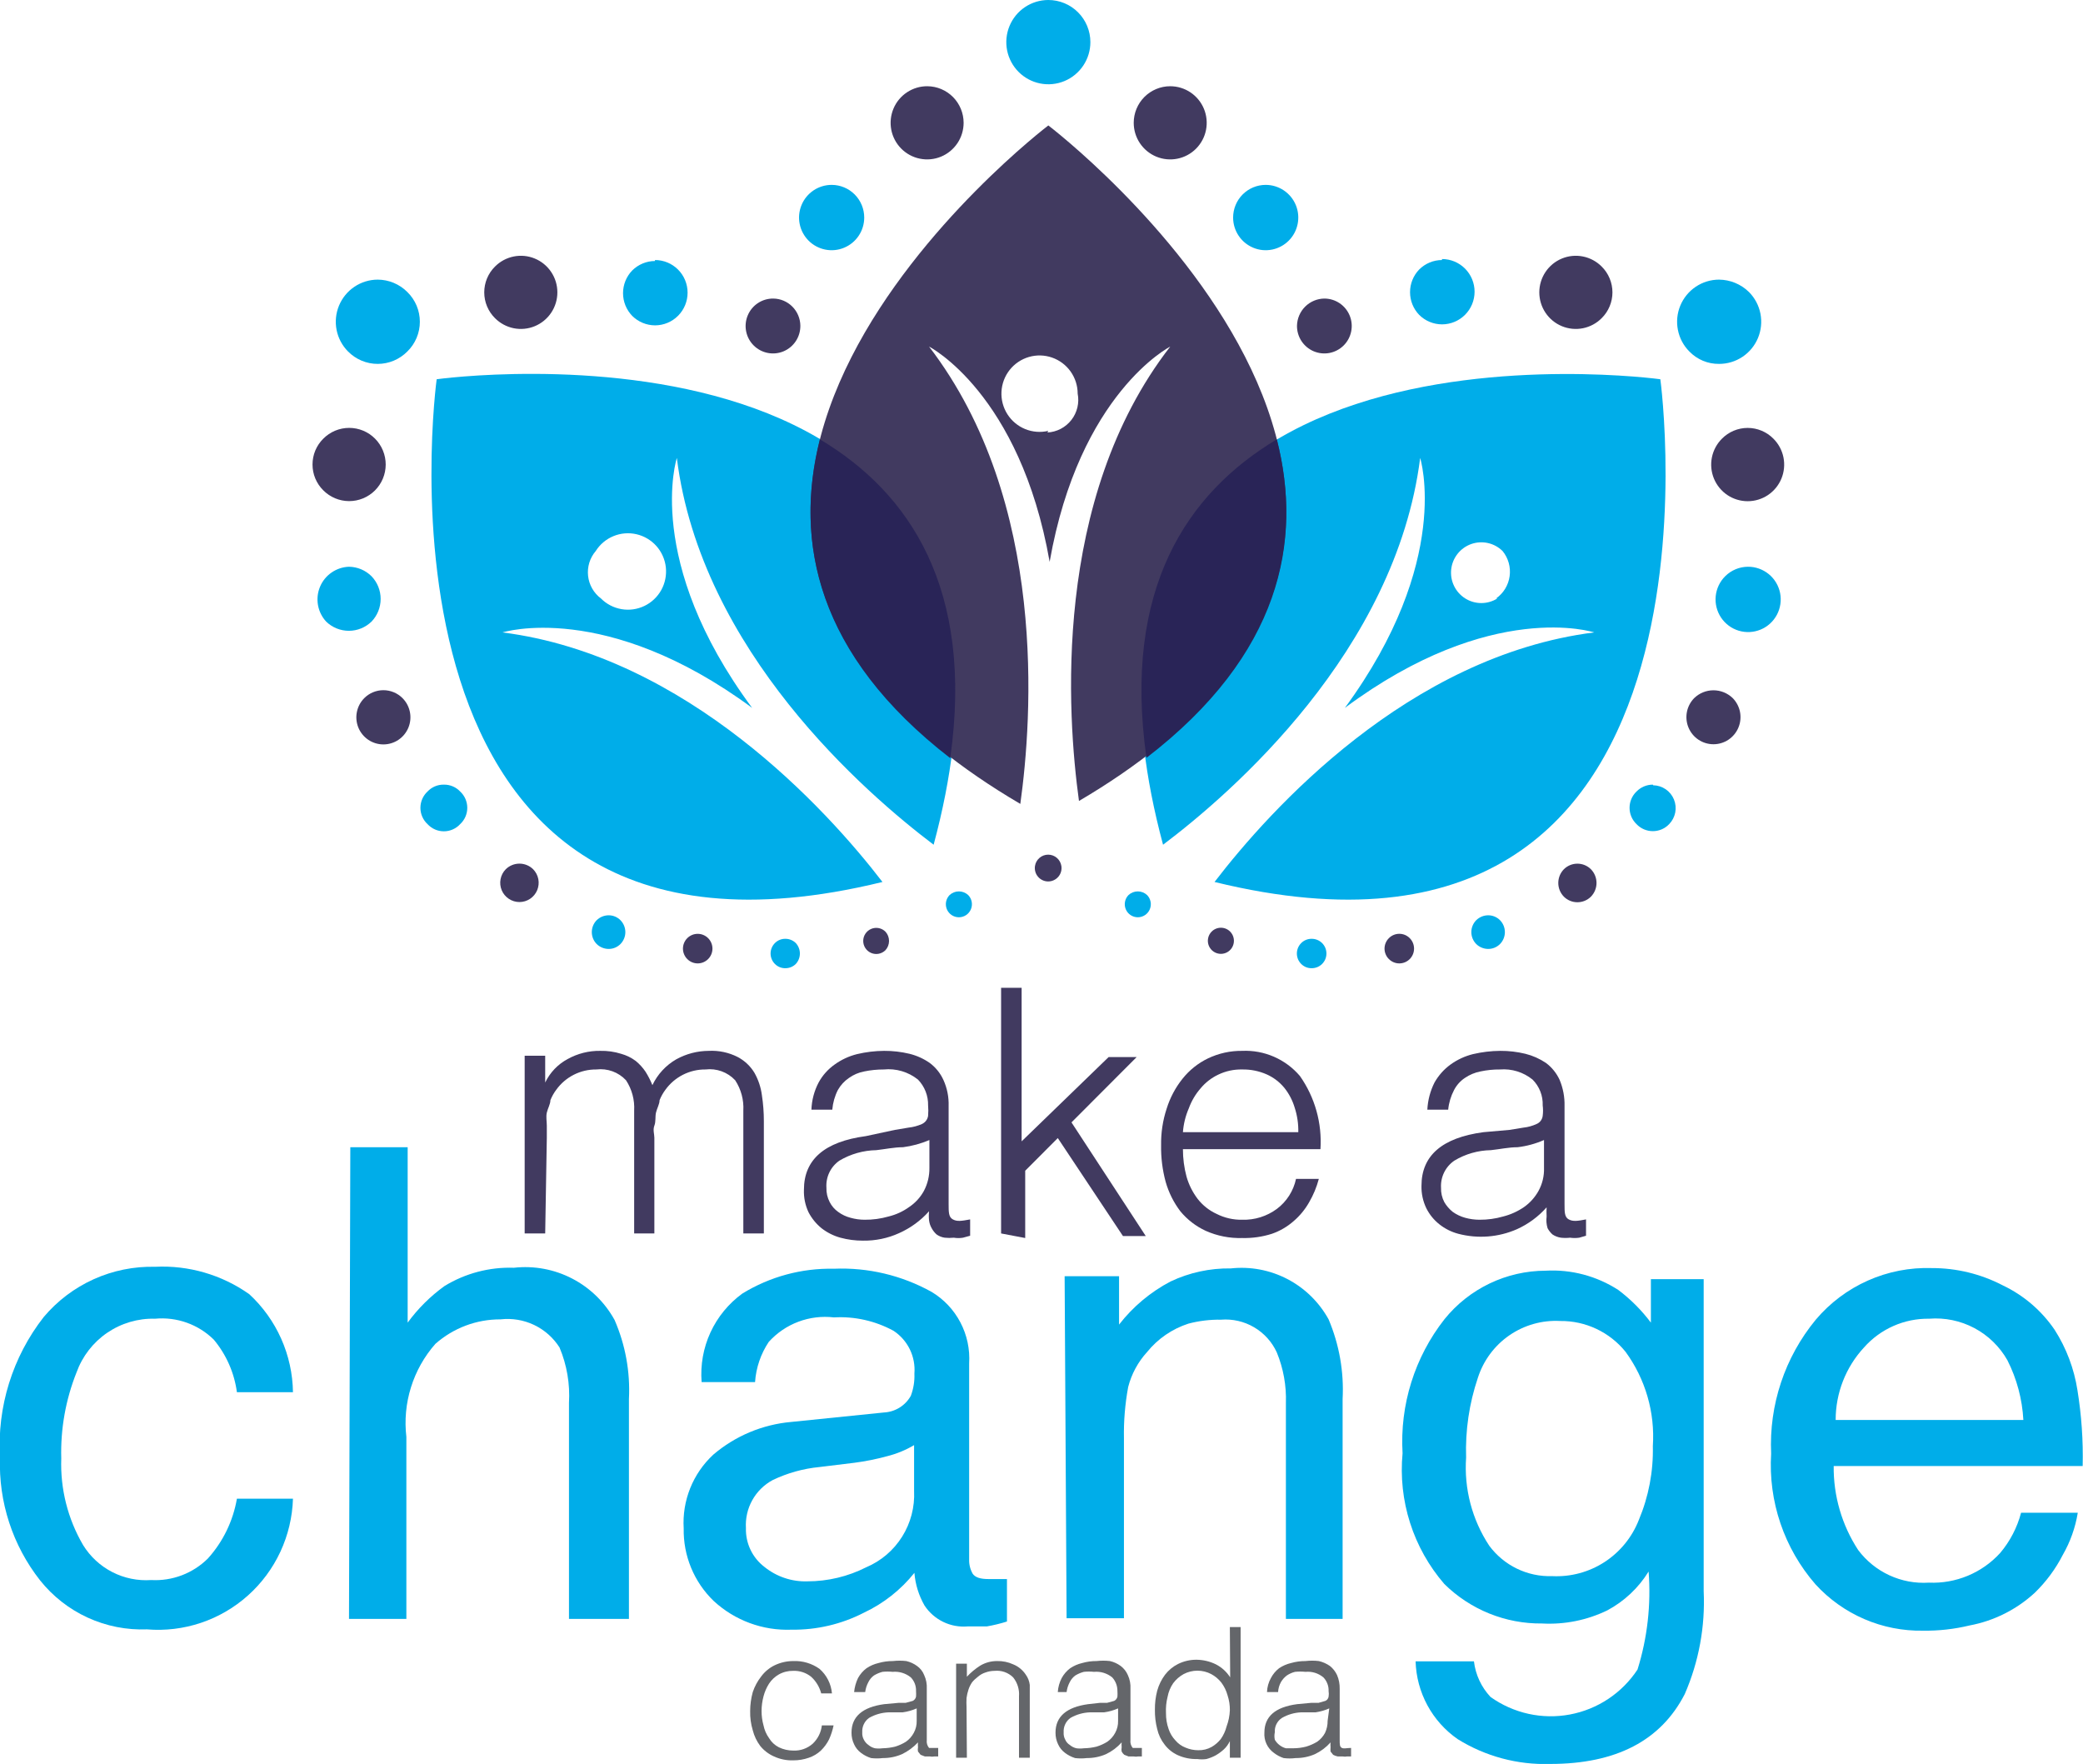 <svg width="124" height="105" viewBox="0 0 124 105" fill="none" xmlns="http://www.w3.org/2000/svg">
<g clip-path="url(#clip0_114_1994)">
<path d="M98.839 22.575C98.839 22.575 60.37 17.286 69.236 50.283C73.29 47.23 83.087 38.753 84.542 27.261C84.542 27.261 86.482 33.386 80.061 42.136C88.79 35.642 94.901 37.644 94.901 37.644C83.844 39.044 75.599 48.203 72.301 52.5C103.999 60.258 98.839 22.575 98.839 22.575ZM89.139 35.622C88.852 35.803 88.52 35.898 88.181 35.898C87.842 35.898 87.51 35.802 87.223 35.621C86.936 35.44 86.705 35.182 86.558 34.876C86.41 34.57 86.352 34.229 86.389 33.891C86.426 33.553 86.558 33.233 86.768 32.967C86.978 32.7 87.26 32.499 87.579 32.385C87.898 32.272 88.243 32.251 88.574 32.324C88.905 32.398 89.209 32.564 89.45 32.803C89.618 33.01 89.742 33.249 89.814 33.506C89.886 33.763 89.904 34.032 89.868 34.297C89.832 34.562 89.741 34.816 89.603 35.044C89.464 35.272 89.28 35.469 89.062 35.622H89.139Z" fill="#00ADE9"/>
<path d="M52.533 52.5C49.235 48.203 40.894 39.044 29.913 37.645C29.913 37.645 36.044 35.7 44.773 42.136C38.294 33.386 40.292 27.261 40.292 27.261C41.728 38.753 51.544 47.231 55.579 50.283C64.464 17.228 25.995 22.575 25.995 22.575C25.995 22.575 20.835 60.258 52.533 52.5ZM35.462 32.803C35.713 32.404 36.082 32.093 36.517 31.914C36.952 31.734 37.432 31.695 37.891 31.801C38.349 31.907 38.764 32.153 39.077 32.505C39.389 32.858 39.585 33.299 39.637 33.768C39.688 34.237 39.593 34.71 39.365 35.123C39.136 35.535 38.785 35.866 38.361 36.069C37.936 36.273 37.459 36.34 36.995 36.259C36.532 36.179 36.104 35.957 35.772 35.622C35.56 35.463 35.383 35.261 35.251 35.03C35.12 34.8 35.037 34.544 35.008 34.28C34.979 34.016 35.004 33.748 35.082 33.494C35.16 33.24 35.289 33.005 35.462 32.803Z" fill="#00ADE9"/>
<path d="M51.447 12.95C51.447 13.335 51.333 13.71 51.12 14.03C50.907 14.35 50.604 14.599 50.249 14.746C49.895 14.894 49.505 14.932 49.128 14.857C48.752 14.782 48.406 14.597 48.135 14.325C47.864 14.053 47.679 13.707 47.604 13.329C47.529 12.952 47.568 12.561 47.715 12.206C47.861 11.851 48.11 11.547 48.429 11.333C48.748 11.12 49.123 11.005 49.507 11.005C50.021 11.005 50.515 11.21 50.879 11.575C51.242 11.94 51.447 12.434 51.447 12.95Z" fill="#00ADE9"/>
<path d="M63.183 51.547C63.201 51.661 63.194 51.777 63.163 51.888C63.132 51.999 63.077 52.102 63.002 52.189C62.927 52.277 62.835 52.347 62.73 52.395C62.626 52.444 62.512 52.469 62.397 52.469C62.282 52.469 62.169 52.444 62.065 52.395C61.96 52.347 61.867 52.277 61.793 52.189C61.718 52.102 61.663 51.999 61.632 51.888C61.601 51.777 61.594 51.661 61.612 51.547C61.641 51.36 61.737 51.189 61.881 51.065C62.025 50.942 62.208 50.874 62.397 50.874C62.587 50.874 62.77 50.942 62.914 51.065C63.058 51.189 63.154 51.36 63.183 51.547Z" fill="#413A60"/>
<path d="M64.91 2.508C64.91 3.004 64.763 3.489 64.488 3.902C64.213 4.314 63.822 4.636 63.365 4.826C62.908 5.016 62.404 5.065 61.919 4.968C61.434 4.872 60.988 4.633 60.638 4.282C60.288 3.931 60.049 3.484 59.953 2.998C59.856 2.511 59.906 2.007 60.095 1.548C60.285 1.09 60.605 0.698 61.017 0.423C61.428 0.147 61.912 0 62.407 0C63.071 0 63.708 0.264 64.177 0.735C64.646 1.205 64.91 1.843 64.91 2.508Z" fill="#00ADE9"/>
<path d="M73.407 12.95C73.407 13.335 73.52 13.71 73.734 14.03C73.947 14.35 74.25 14.599 74.604 14.746C74.959 14.894 75.349 14.932 75.725 14.857C76.101 14.782 76.447 14.597 76.718 14.325C76.99 14.053 77.174 13.707 77.249 13.329C77.324 12.952 77.286 12.561 77.139 12.206C76.992 11.851 76.743 11.547 76.424 11.333C76.105 11.12 75.73 11.005 75.347 11.005C74.832 11.005 74.339 11.21 73.975 11.575C73.611 11.94 73.407 12.434 73.407 12.95Z" fill="#00ADE9"/>
<path d="M57.364 7.311C57.363 7.743 57.236 8.164 56.996 8.523C56.756 8.881 56.416 9.161 56.018 9.325C55.62 9.489 55.182 9.531 54.76 9.445C54.338 9.36 53.951 9.15 53.648 8.844C53.344 8.537 53.139 8.148 53.057 7.724C52.976 7.3 53.022 6.862 53.189 6.464C53.356 6.066 53.638 5.728 53.998 5.491C54.358 5.254 54.78 5.129 55.21 5.133C55.783 5.138 56.331 5.37 56.734 5.778C57.137 6.186 57.364 6.737 57.364 7.311Z" fill="#413A60"/>
<path d="M47.645 19.386C47.648 19.711 47.556 20.029 47.378 20.301C47.201 20.572 46.946 20.785 46.648 20.911C46.349 21.037 46.02 21.071 45.702 21.008C45.384 20.946 45.092 20.79 44.863 20.56C44.634 20.331 44.478 20.038 44.416 19.719C44.354 19.401 44.388 19.071 44.514 18.771C44.639 18.472 44.851 18.217 45.122 18.039C45.393 17.861 45.711 17.768 46.035 17.772C46.46 17.777 46.867 17.949 47.167 18.25C47.468 18.552 47.64 18.96 47.645 19.386Z" fill="#413A60"/>
<path d="M67.49 7.311C67.49 7.742 67.617 8.163 67.856 8.521C68.095 8.879 68.434 9.158 68.831 9.323C69.228 9.488 69.665 9.531 70.086 9.447C70.508 9.363 70.895 9.156 71.199 8.851C71.503 8.546 71.71 8.158 71.793 7.736C71.877 7.314 71.834 6.876 71.67 6.478C71.505 6.08 71.227 5.74 70.87 5.5C70.512 5.261 70.092 5.133 69.662 5.133C69.086 5.133 68.534 5.363 68.126 5.771C67.719 6.18 67.49 6.734 67.49 7.311Z" fill="#413A60"/>
<path d="M77.209 19.386C77.205 19.71 77.298 20.028 77.474 20.299C77.651 20.57 77.904 20.782 78.201 20.909C78.499 21.035 78.827 21.071 79.144 21.01C79.462 20.949 79.754 20.795 79.984 20.567C80.214 20.34 80.371 20.049 80.435 19.731C80.5 19.414 80.469 19.085 80.346 18.785C80.223 18.485 80.014 18.229 79.746 18.049C79.478 17.869 79.162 17.772 78.839 17.772C78.411 17.777 78.003 17.948 77.699 18.249C77.395 18.55 77.219 18.958 77.209 19.386Z" fill="#413A60"/>
<path d="M62.407 7.467C62.407 7.467 31.698 30.8 60.739 47.853C61.438 42.836 62.407 29.886 55.307 20.631C55.307 20.631 60.72 23.392 62.485 33.444C64.25 23.392 69.663 20.631 69.663 20.631C62.602 29.73 63.533 42.603 64.231 47.678C93.019 30.761 62.407 7.467 62.407 7.467ZM62.407 25.647C61.949 25.756 61.468 25.719 61.031 25.542C60.594 25.364 60.223 25.055 59.97 24.657C59.717 24.259 59.593 23.791 59.617 23.319C59.641 22.847 59.81 22.395 60.102 22.024C60.394 21.653 60.794 21.383 61.247 21.25C61.699 21.117 62.181 21.129 62.627 21.284C63.072 21.439 63.458 21.728 63.732 22.113C64.005 22.498 64.153 22.958 64.153 23.43C64.207 23.704 64.201 23.985 64.136 24.256C64.071 24.527 63.949 24.781 63.778 25C63.607 25.219 63.391 25.399 63.144 25.528C62.898 25.656 62.627 25.73 62.349 25.744L62.407 25.647Z" fill="#413A60"/>
<path d="M104.058 33.736C103.549 33.738 103.061 33.941 102.7 34.3C102.381 34.617 102.181 35.036 102.136 35.484C102.09 35.932 102.202 36.382 102.451 36.758C102.7 37.133 103.071 37.41 103.501 37.541C103.931 37.672 104.393 37.649 104.808 37.477C105.224 37.305 105.566 36.993 105.778 36.595C105.989 36.198 106.056 35.739 105.968 35.297C105.879 34.855 105.64 34.458 105.292 34.174C104.943 33.889 104.507 33.734 104.058 33.736Z" fill="#00ADE9"/>
<path d="M98.393 46.706C98.212 46.706 98.033 46.742 97.867 46.812C97.7 46.882 97.549 46.985 97.423 47.114C97.291 47.239 97.187 47.39 97.115 47.557C97.044 47.724 97.007 47.904 97.007 48.086C97.007 48.268 97.044 48.448 97.115 48.615C97.187 48.782 97.291 48.933 97.423 49.058C97.548 49.19 97.698 49.295 97.865 49.367C98.032 49.438 98.212 49.475 98.393 49.475C98.574 49.475 98.754 49.438 98.921 49.367C99.087 49.295 99.238 49.19 99.363 49.058C99.549 48.868 99.675 48.627 99.726 48.366C99.777 48.104 99.75 47.834 99.649 47.587C99.548 47.341 99.377 47.13 99.157 46.98C98.937 46.83 98.678 46.748 98.412 46.744" fill="#00ADE9"/>
<path d="M88.596 54.483C88.328 54.483 88.071 54.588 87.879 54.775C87.693 54.964 87.588 55.219 87.588 55.485C87.588 55.75 87.693 56.005 87.879 56.194C88.071 56.382 88.328 56.486 88.596 56.486C88.859 56.486 89.11 56.38 89.295 56.194C89.481 56.005 89.585 55.75 89.585 55.485C89.585 55.219 89.481 54.964 89.295 54.775C89.11 54.589 88.859 54.484 88.596 54.483Z" fill="#00ADE9"/>
<path d="M78.082 55.883C77.967 55.881 77.853 55.903 77.746 55.946C77.639 55.99 77.542 56.054 77.461 56.136C77.379 56.218 77.314 56.314 77.269 56.421C77.225 56.528 77.202 56.643 77.202 56.758C77.202 56.874 77.225 56.989 77.269 57.096C77.314 57.202 77.379 57.299 77.461 57.381C77.542 57.462 77.639 57.527 77.746 57.571C77.853 57.614 77.967 57.635 78.082 57.633C78.197 57.634 78.311 57.612 78.418 57.569C78.524 57.526 78.621 57.462 78.703 57.381C78.785 57.299 78.85 57.202 78.895 57.096C78.939 56.989 78.962 56.874 78.962 56.758C78.962 56.643 78.939 56.528 78.895 56.421C78.85 56.314 78.785 56.218 78.703 56.136C78.621 56.055 78.524 55.991 78.418 55.948C78.311 55.904 78.197 55.882 78.082 55.883Z" fill="#00ADE9"/>
<path d="M102.331 16.645C101.837 16.646 101.355 16.794 100.945 17.07C100.535 17.346 100.216 17.737 100.027 18.194C99.838 18.651 99.789 19.154 99.885 19.64C99.98 20.125 100.217 20.572 100.566 20.922C100.795 21.159 101.069 21.346 101.373 21.474C101.676 21.601 102.002 21.664 102.331 21.661C102.826 21.663 103.311 21.518 103.724 21.244C104.137 20.97 104.46 20.579 104.651 20.121C104.842 19.663 104.893 19.158 104.798 18.671C104.703 18.183 104.465 17.735 104.116 17.383C103.639 16.915 102.999 16.65 102.331 16.645Z" fill="#00ADE9"/>
<path d="M85.841 15.478C85.333 15.48 84.845 15.682 84.484 16.042C84.134 16.404 83.939 16.889 83.939 17.393C83.939 17.897 84.134 18.382 84.484 18.744C84.845 19.104 85.333 19.306 85.841 19.308C86.356 19.308 86.849 19.103 87.213 18.739C87.577 18.374 87.781 17.88 87.781 17.364C87.781 16.848 87.577 16.354 87.213 15.989C86.849 15.624 86.356 15.419 85.841 15.419" fill="#00ADE9"/>
<path d="M102.506 26.114C102.201 26.418 101.993 26.806 101.908 27.229C101.824 27.651 101.866 28.09 102.03 28.489C102.194 28.887 102.473 29.228 102.83 29.468C103.188 29.707 103.608 29.835 104.038 29.835C104.469 29.835 104.889 29.707 105.247 29.468C105.604 29.228 105.883 28.887 106.047 28.489C106.211 28.09 106.253 27.651 106.169 27.229C106.084 26.806 105.876 26.418 105.571 26.114C105.371 25.91 105.132 25.749 104.869 25.639C104.606 25.529 104.324 25.472 104.038 25.472C103.753 25.472 103.471 25.529 103.208 25.639C102.945 25.749 102.706 25.91 102.506 26.114Z" fill="#413A60"/>
<path d="M100.857 41.553C100.633 41.779 100.482 42.067 100.421 42.379C100.36 42.692 100.393 43.016 100.515 43.309C100.638 43.603 100.844 43.855 101.108 44.031C101.373 44.208 101.684 44.302 102.001 44.302C102.319 44.302 102.63 44.208 102.894 44.031C103.158 43.855 103.365 43.603 103.487 43.309C103.61 43.016 103.642 42.692 103.582 42.379C103.521 42.067 103.369 41.779 103.146 41.553C102.838 41.256 102.428 41.09 102.001 41.09C101.574 41.09 101.164 41.256 100.857 41.553Z" fill="#413A60"/>
<path d="M93.097 51.742C92.884 51.96 92.764 52.253 92.764 52.558C92.764 52.864 92.884 53.157 93.097 53.375C93.311 53.588 93.6 53.707 93.902 53.707C94.203 53.707 94.493 53.588 94.707 53.375C94.92 53.157 95.04 52.864 95.04 52.558C95.04 52.253 94.92 51.96 94.707 51.742C94.493 51.529 94.203 51.41 93.902 51.41C93.6 51.41 93.311 51.529 93.097 51.742Z" fill="#413A60"/>
<path d="M82.68 55.844C82.597 55.926 82.532 56.023 82.488 56.13C82.443 56.236 82.42 56.351 82.42 56.467C82.42 56.582 82.443 56.697 82.488 56.804C82.532 56.911 82.597 57.008 82.68 57.089C82.844 57.254 83.067 57.347 83.3 57.347C83.533 57.347 83.757 57.254 83.921 57.089C84.086 56.924 84.178 56.7 84.178 56.467C84.178 56.233 84.086 56.009 83.921 55.844C83.84 55.762 83.743 55.697 83.637 55.652C83.53 55.608 83.416 55.585 83.3 55.585C83.185 55.585 83.071 55.608 82.964 55.652C82.857 55.697 82.761 55.762 82.68 55.844Z" fill="#413A60"/>
<path d="M72.126 55.456C72.019 55.565 71.946 55.703 71.917 55.854C71.888 56.004 71.904 56.16 71.963 56.302C72.023 56.443 72.122 56.564 72.249 56.649C72.377 56.734 72.526 56.779 72.679 56.779C72.832 56.779 72.982 56.734 73.109 56.649C73.237 56.564 73.336 56.443 73.395 56.302C73.454 56.16 73.47 56.004 73.441 55.854C73.412 55.703 73.34 55.565 73.232 55.456C73.16 55.382 73.074 55.324 72.979 55.284C72.884 55.244 72.782 55.224 72.679 55.224C72.576 55.224 72.475 55.244 72.38 55.284C72.285 55.324 72.199 55.382 72.126 55.456Z" fill="#413A60"/>
<path d="M95.347 18.939C95.044 19.244 94.656 19.453 94.235 19.538C93.813 19.623 93.376 19.58 92.978 19.416C92.58 19.251 92.24 18.972 92.001 18.614C91.762 18.256 91.634 17.834 91.634 17.403C91.634 16.972 91.762 16.55 92.001 16.192C92.24 15.833 92.58 15.554 92.978 15.39C93.376 15.225 93.813 15.183 94.235 15.268C94.656 15.353 95.044 15.561 95.347 15.867C95.55 16.067 95.711 16.307 95.821 16.57C95.931 16.834 95.988 17.117 95.988 17.403C95.988 17.689 95.931 17.972 95.821 18.235C95.711 18.499 95.55 18.738 95.347 18.939Z" fill="#413A60"/>
<path d="M67.18 53.278C67.072 53.387 67 53.526 66.971 53.676C66.942 53.827 66.958 53.983 67.017 54.124C67.076 54.265 67.175 54.386 67.303 54.471C67.43 54.556 67.579 54.601 67.733 54.601C67.885 54.601 68.035 54.556 68.162 54.471C68.29 54.386 68.389 54.265 68.448 54.124C68.507 53.983 68.523 53.827 68.494 53.676C68.465 53.526 68.393 53.387 68.285 53.278C68.135 53.138 67.937 53.061 67.733 53.061C67.528 53.061 67.33 53.138 67.18 53.278Z" fill="#00ADE9"/>
<path d="M20.776 33.736C21.279 33.743 21.758 33.946 22.115 34.3C22.465 34.663 22.66 35.147 22.66 35.651C22.66 36.156 22.465 36.64 22.115 37.003C21.753 37.353 21.27 37.549 20.767 37.549C20.264 37.549 19.78 37.353 19.418 37.003C19.165 36.729 18.996 36.389 18.93 36.022C18.865 35.654 18.906 35.276 19.049 34.932C19.192 34.587 19.431 34.291 19.738 34.08C20.044 33.868 20.404 33.748 20.776 33.736Z" fill="#00ADE9"/>
<path d="M26.441 46.706C26.619 46.705 26.795 46.741 26.959 46.811C27.122 46.881 27.27 46.984 27.392 47.114C27.526 47.238 27.633 47.388 27.706 47.555C27.779 47.723 27.817 47.903 27.817 48.086C27.817 48.269 27.779 48.45 27.706 48.617C27.633 48.784 27.526 48.934 27.392 49.058C27.268 49.193 27.118 49.3 26.951 49.373C26.785 49.447 26.604 49.484 26.422 49.484C26.24 49.484 26.059 49.447 25.892 49.373C25.726 49.3 25.576 49.193 25.452 49.058C25.318 48.934 25.211 48.784 25.138 48.617C25.065 48.45 25.027 48.269 25.027 48.086C25.027 47.903 25.065 47.723 25.138 47.555C25.211 47.388 25.318 47.238 25.452 47.114C25.574 46.984 25.721 46.881 25.885 46.811C26.049 46.741 26.225 46.705 26.402 46.706" fill="#00ADE9"/>
<path d="M36.238 54.483C36.5 54.484 36.751 54.589 36.936 54.775C37.122 54.964 37.227 55.219 37.227 55.485C37.227 55.75 37.122 56.005 36.936 56.194C36.751 56.38 36.5 56.486 36.238 56.486C35.97 56.486 35.712 56.382 35.52 56.194C35.334 56.005 35.23 55.75 35.23 55.485C35.23 55.219 35.334 54.964 35.52 54.775C35.712 54.588 35.97 54.483 36.238 54.483Z" fill="#00ADE9"/>
<path d="M46.752 55.883C46.867 55.882 46.981 55.904 47.088 55.948C47.194 55.991 47.291 56.055 47.373 56.136C47.53 56.305 47.617 56.528 47.617 56.758C47.617 56.989 47.53 57.212 47.373 57.381C47.291 57.462 47.194 57.526 47.088 57.569C46.981 57.612 46.867 57.634 46.752 57.633C46.637 57.635 46.523 57.614 46.416 57.571C46.309 57.527 46.212 57.462 46.131 57.381C46.049 57.299 45.984 57.202 45.94 57.096C45.895 56.989 45.872 56.874 45.872 56.758C45.872 56.643 45.895 56.528 45.94 56.421C45.984 56.314 46.049 56.218 46.131 56.136C46.212 56.054 46.309 55.99 46.416 55.946C46.523 55.903 46.637 55.881 46.752 55.883Z" fill="#00ADE9"/>
<path d="M22.484 16.645C23.147 16.647 23.782 16.913 24.249 17.383C24.485 17.613 24.672 17.889 24.8 18.192C24.928 18.496 24.994 18.823 24.994 19.153C24.994 19.483 24.928 19.809 24.8 20.113C24.672 20.417 24.485 20.692 24.249 20.922C24.018 21.156 23.743 21.342 23.44 21.469C23.137 21.596 22.812 21.661 22.484 21.661C22.155 21.661 21.83 21.596 21.527 21.469C21.224 21.342 20.95 21.156 20.719 20.922C20.37 20.572 20.133 20.125 20.037 19.64C19.942 19.154 19.991 18.651 20.18 18.194C20.369 17.737 20.688 17.346 21.098 17.07C21.508 16.794 21.99 16.646 22.484 16.645Z" fill="#00ADE9"/>
<path d="M38.992 15.478C39.507 15.478 40 15.683 40.364 16.047C40.728 16.412 40.932 16.907 40.932 17.422C40.932 17.938 40.728 18.433 40.364 18.797C40 19.162 39.507 19.367 38.992 19.367C38.483 19.364 37.996 19.162 37.635 18.803C37.285 18.44 37.089 17.956 37.089 17.451C37.089 16.947 37.285 16.462 37.635 16.1C37.996 15.741 38.483 15.538 38.992 15.536" fill="#00ADE9"/>
<path d="M22.329 26.114C22.735 26.524 22.962 27.079 22.961 27.657C22.959 28.235 22.728 28.788 22.319 29.196C21.91 29.603 21.356 29.831 20.78 29.829C20.203 29.827 19.651 29.596 19.244 29.186C19.041 28.985 18.88 28.746 18.77 28.483C18.66 28.219 18.604 27.936 18.604 27.65C18.604 27.364 18.66 27.081 18.77 26.817C18.88 26.554 19.041 26.315 19.244 26.114C19.446 25.91 19.686 25.748 19.951 25.637C20.216 25.527 20.5 25.47 20.787 25.47C21.073 25.47 21.357 25.527 21.622 25.637C21.887 25.748 22.127 25.91 22.329 26.114Z" fill="#413A60"/>
<path d="M23.958 41.553C24.184 41.778 24.338 42.066 24.401 42.379C24.464 42.692 24.433 43.017 24.312 43.313C24.19 43.608 23.984 43.861 23.719 44.039C23.454 44.217 23.142 44.312 22.823 44.312C22.504 44.312 22.192 44.217 21.927 44.039C21.662 43.861 21.456 43.608 21.334 43.313C21.213 43.017 21.182 42.692 21.245 42.379C21.308 42.066 21.462 41.778 21.688 41.553C21.99 41.252 22.398 41.084 22.823 41.084C23.248 41.084 23.656 41.252 23.958 41.553Z" fill="#413A60"/>
<path d="M31.737 51.742C31.896 51.903 32.003 52.107 32.046 52.329C32.089 52.551 32.065 52.781 31.978 52.99C31.891 53.199 31.744 53.377 31.557 53.502C31.369 53.628 31.148 53.695 30.922 53.695C30.697 53.695 30.476 53.628 30.288 53.502C30.1 53.377 29.953 53.199 29.866 52.99C29.779 52.781 29.756 52.551 29.799 52.329C29.842 52.107 29.949 51.903 30.108 51.742C30.325 51.528 30.618 51.408 30.922 51.408C31.227 51.408 31.52 51.528 31.737 51.742Z" fill="#413A60"/>
<path d="M42.154 55.844C42.319 56.009 42.412 56.233 42.412 56.467C42.412 56.7 42.319 56.924 42.154 57.089C41.99 57.254 41.767 57.347 41.534 57.347C41.301 57.347 41.078 57.254 40.913 57.089C40.831 57.007 40.767 56.91 40.723 56.803C40.678 56.697 40.656 56.582 40.656 56.467C40.656 56.351 40.678 56.237 40.723 56.13C40.767 56.023 40.831 55.926 40.913 55.844C40.995 55.763 41.091 55.698 41.198 55.654C41.304 55.609 41.418 55.587 41.534 55.587C41.649 55.587 41.763 55.609 41.87 55.654C41.976 55.698 42.073 55.763 42.154 55.844Z" fill="#413A60"/>
<path d="M52.708 55.456C52.847 55.606 52.924 55.804 52.924 56.01C52.924 56.215 52.847 56.413 52.708 56.564C52.599 56.671 52.46 56.744 52.31 56.773C52.16 56.802 52.005 56.786 51.864 56.727C51.722 56.668 51.602 56.568 51.517 56.441C51.432 56.313 51.387 56.163 51.387 56.01C51.387 55.856 51.432 55.706 51.517 55.579C51.602 55.451 51.722 55.352 51.864 55.292C52.005 55.233 52.16 55.217 52.31 55.246C52.46 55.275 52.599 55.348 52.708 55.456Z" fill="#413A60"/>
<path d="M29.467 18.939C29.771 19.244 30.158 19.453 30.58 19.538C31.001 19.623 31.439 19.58 31.836 19.416C32.234 19.251 32.574 18.972 32.813 18.614C33.053 18.256 33.18 17.834 33.18 17.403C33.18 16.972 33.053 16.55 32.813 16.192C32.574 15.833 32.234 15.554 31.836 15.39C31.439 15.225 31.001 15.183 30.58 15.268C30.158 15.353 29.771 15.561 29.467 15.867C29.264 16.067 29.103 16.307 28.993 16.57C28.883 16.834 28.827 17.117 28.827 17.403C28.827 17.689 28.883 17.972 28.993 18.235C29.103 18.499 29.264 18.738 29.467 18.939Z" fill="#413A60"/>
<path d="M57.635 53.278C57.742 53.387 57.815 53.526 57.844 53.676C57.873 53.827 57.857 53.983 57.798 54.124C57.739 54.265 57.639 54.386 57.512 54.471C57.385 54.556 57.235 54.601 57.082 54.601C56.929 54.601 56.78 54.556 56.652 54.471C56.525 54.386 56.425 54.265 56.366 54.124C56.307 53.983 56.291 53.827 56.32 53.676C56.349 53.526 56.422 53.387 56.529 53.278C56.68 53.138 56.877 53.061 57.082 53.061C57.287 53.061 57.484 53.138 57.635 53.278Z" fill="#00ADE9"/>
<path d="M48.809 26.153C47.276 32.219 48.595 38.967 56.568 45.13C57.984 35.058 54.163 29.342 48.809 26.153Z" fill="#292457"/>
<path d="M76.006 26.153C70.652 29.361 66.831 35.058 68.247 45.111C76.239 38.967 77.558 32.219 76.006 26.153Z" fill="#292457"/>
<path d="M14.841 77.039C15.646 77.783 16.292 78.684 16.739 79.687C17.186 80.69 17.425 81.774 17.44 82.872H14.103C13.948 81.719 13.471 80.634 12.726 79.742C12.269 79.292 11.72 78.948 11.117 78.733C10.514 78.518 9.871 78.438 9.234 78.497C8.219 78.469 7.222 78.762 6.382 79.334C5.543 79.907 4.905 80.73 4.559 81.686C3.908 83.317 3.597 85.064 3.647 86.819C3.584 88.626 4.035 90.413 4.947 91.972C5.369 92.656 5.97 93.212 6.685 93.579C7.399 93.945 8.201 94.109 9.001 94.053C9.622 94.088 10.243 93.991 10.825 93.77C11.406 93.549 11.935 93.208 12.377 92.769C13.276 91.771 13.875 90.537 14.103 89.211H17.44C17.407 90.303 17.152 91.377 16.692 92.367C16.231 93.358 15.575 94.243 14.761 94.971C13.948 95.699 12.996 96.253 11.962 96.6C10.929 96.947 9.835 97.079 8.749 96.989C7.535 97.036 6.326 96.797 5.221 96.29C4.116 95.784 3.145 95.024 2.386 94.072C0.753 91.995 -0.092 89.404 0 86.761C-0.18 83.749 0.745 80.776 2.6 78.4C3.412 77.435 4.429 76.665 5.577 76.147C6.726 75.629 7.975 75.376 9.234 75.406C11.232 75.307 13.206 75.882 14.841 77.039Z" fill="#00ADE9"/>
<path d="M20.854 68.289H24.268V78.731C24.88 77.894 25.62 77.159 26.46 76.553C27.702 75.793 29.139 75.415 30.592 75.464C31.787 75.33 32.994 75.554 34.061 76.108C35.128 76.661 36.007 77.52 36.587 78.575C37.231 80.056 37.523 81.667 37.44 83.281V96.367H33.871V83.514C33.939 82.383 33.747 81.252 33.308 80.208C32.938 79.628 32.413 79.163 31.792 78.867C31.171 78.572 30.48 78.457 29.797 78.536C28.369 78.529 26.988 79.048 25.917 79.995C25.257 80.745 24.762 81.626 24.465 82.581C24.167 83.536 24.074 84.543 24.191 85.536V96.367H20.776L20.854 68.289Z" fill="#00ADE9"/>
<path d="M52.63 84.078C52.957 84.061 53.275 83.96 53.553 83.787C53.831 83.614 54.061 83.373 54.221 83.086C54.381 82.664 54.453 82.215 54.434 81.764C54.474 81.267 54.38 80.768 54.162 80.32C53.943 79.872 53.608 79.491 53.193 79.217C52.106 78.625 50.877 78.349 49.643 78.419C48.927 78.335 48.201 78.423 47.526 78.677C46.851 78.93 46.247 79.342 45.763 79.878C45.288 80.59 45.007 81.415 44.948 82.269H41.767C41.687 81.257 41.867 80.24 42.292 79.317C42.717 78.394 43.371 77.597 44.191 77C45.83 75.994 47.722 75.481 49.643 75.522C51.672 75.437 53.686 75.915 55.462 76.903C56.188 77.34 56.78 77.968 57.173 78.719C57.567 79.47 57.746 80.315 57.693 81.161V92.828C57.683 93.127 57.757 93.424 57.907 93.683C58.062 93.897 58.353 93.994 58.838 93.994H59.342H59.944V96.522C59.55 96.646 59.148 96.744 58.741 96.814H57.596C57.097 96.856 56.596 96.762 56.146 96.543C55.696 96.324 55.312 95.988 55.036 95.569C54.695 94.974 54.489 94.31 54.434 93.625C53.626 94.636 52.597 95.447 51.427 95.997C50.096 96.682 48.617 97.029 47.121 97.008C45.41 97.076 43.742 96.461 42.484 95.297C41.906 94.74 41.449 94.069 41.142 93.326C40.835 92.583 40.684 91.784 40.7 90.981C40.65 90.163 40.783 89.344 41.088 88.584C41.394 87.824 41.864 87.141 42.465 86.586C43.772 85.472 45.392 84.793 47.101 84.642L52.63 84.078ZM45.511 93.275C46.234 93.858 47.143 94.162 48.071 94.13C49.284 94.129 50.48 93.843 51.563 93.294C52.447 92.921 53.194 92.284 53.704 91.47C54.214 90.656 54.462 89.704 54.415 88.745V86.022C53.913 86.32 53.371 86.542 52.805 86.683C52.168 86.857 51.519 86.987 50.865 87.072L48.789 87.325C47.819 87.418 46.874 87.681 45.996 88.103C45.486 88.377 45.065 88.792 44.783 89.299C44.501 89.805 44.37 90.382 44.405 90.961C44.392 91.407 44.485 91.85 44.678 92.252C44.87 92.655 45.156 93.005 45.511 93.275Z" fill="#00ADE9"/>
<path d="M63.377 75.969H66.617V78.847C67.444 77.782 68.489 76.907 69.682 76.281C70.803 75.75 72.031 75.484 73.271 75.503C74.431 75.377 75.603 75.597 76.639 76.137C77.674 76.677 78.527 77.512 79.091 78.536C79.725 80.034 80.011 81.656 79.925 83.281V96.367H76.549V83.514C76.584 82.482 76.399 81.455 76.006 80.5C75.719 79.874 75.246 79.353 74.653 79.005C74.06 78.657 73.374 78.5 72.689 78.555C72.035 78.544 71.382 78.623 70.749 78.789C69.782 79.101 68.925 79.689 68.285 80.481C67.746 81.071 67.359 81.786 67.16 82.561C66.973 83.574 66.888 84.603 66.908 85.633V96.328H63.494L63.377 75.969Z" fill="#00ADE9"/>
<path d="M96.337 76.786C97.072 77.339 97.725 77.993 98.277 78.731V76.144H101.419V94.714C101.517 96.815 101.132 98.911 100.294 100.839C98.872 103.613 96.201 105 92.282 105C90.341 105.064 88.423 104.549 86.773 103.522C86.023 103.001 85.406 102.311 84.971 101.507C84.537 100.704 84.296 99.808 84.27 98.894H87.743C87.838 99.689 88.184 100.432 88.732 101.014C89.409 101.496 90.175 101.837 90.987 102.017C91.797 102.196 92.636 102.21 93.452 102.057C94.269 101.905 95.046 101.589 95.738 101.13C96.43 100.67 97.023 100.075 97.481 99.38C98.069 97.496 98.292 95.516 98.141 93.547C97.538 94.523 96.688 95.322 95.677 95.861C94.47 96.445 93.135 96.713 91.797 96.639C90.72 96.651 89.652 96.449 88.653 96.045C87.654 95.641 86.745 95.043 85.978 94.286C85.061 93.225 84.368 91.989 83.941 90.652C83.514 89.315 83.362 87.906 83.494 86.508C83.324 83.627 84.214 80.784 85.997 78.517C86.723 77.619 87.64 76.896 88.68 76.398C89.72 75.9 90.858 75.641 92.011 75.639C93.537 75.553 95.052 75.955 96.337 76.786ZM96.764 80.461C96.296 79.883 95.704 79.419 95.032 79.102C94.361 78.786 93.626 78.625 92.884 78.633C91.807 78.573 90.742 78.873 89.853 79.485C88.965 80.097 88.305 80.988 87.976 82.017C87.46 83.543 87.224 85.15 87.277 86.761C87.147 88.615 87.631 90.461 88.655 92.011C89.087 92.593 89.653 93.062 90.305 93.377C90.957 93.692 91.675 93.844 92.399 93.82C93.5 93.875 94.591 93.582 95.517 92.982C96.443 92.381 97.157 91.504 97.559 90.475C98.143 89.086 98.428 87.588 98.393 86.081C98.528 84.073 97.95 82.083 96.764 80.461Z" fill="#00ADE9"/>
<path d="M119.228 76.514C120.472 77.106 121.536 78.018 122.312 79.158C123.01 80.25 123.472 81.475 123.67 82.756C123.912 84.246 124.016 85.757 123.98 87.267H109.159C109.139 89.04 109.646 90.78 110.614 92.264C111.1 92.913 111.739 93.431 112.474 93.77C113.209 94.11 114.016 94.26 114.824 94.208C115.618 94.243 116.41 94.102 117.144 93.797C117.878 93.491 118.537 93.028 119.072 92.439C119.658 91.744 120.082 90.927 120.314 90.047H123.689C123.546 90.93 123.243 91.78 122.797 92.556C122.368 93.394 121.804 94.156 121.129 94.811C120.043 95.811 118.699 96.485 117.249 96.756C116.341 96.976 115.409 97.08 114.475 97.067C113.273 97.088 112.081 96.852 110.978 96.376C109.874 95.9 108.884 95.194 108.073 94.306C106.207 92.162 105.259 89.367 105.435 86.528C105.302 83.632 106.249 80.79 108.092 78.555C108.938 77.554 109.998 76.758 111.194 76.226C112.39 75.694 113.691 75.44 114.999 75.483C116.471 75.48 117.922 75.833 119.228 76.514ZM120.45 84.525C120.383 83.285 120.06 82.074 119.499 80.967C119.038 80.154 118.354 79.49 117.53 79.053C116.705 78.616 115.773 78.423 114.843 78.497C114.112 78.486 113.387 78.633 112.717 78.928C112.047 79.223 111.449 79.66 110.964 80.208C109.877 81.382 109.274 82.924 109.276 84.525H120.45Z" fill="#00ADE9"/>
<path d="M32.455 73.422H31.233V62.844H32.455V64.439C32.741 63.841 33.21 63.351 33.794 63.039C34.387 62.71 35.056 62.542 35.733 62.553C36.154 62.543 36.573 62.602 36.975 62.728C37.29 62.815 37.586 62.96 37.848 63.156C38.072 63.34 38.268 63.556 38.43 63.797C38.589 64.05 38.725 64.317 38.837 64.594C39.143 63.95 39.637 63.415 40.254 63.058C40.847 62.729 41.515 62.555 42.194 62.553C42.791 62.522 43.387 62.649 43.92 62.922C44.328 63.138 44.67 63.46 44.909 63.855C45.144 64.269 45.296 64.725 45.356 65.197C45.434 65.705 45.472 66.219 45.472 66.733V73.422H44.25V66.111C44.286 65.472 44.116 64.838 43.765 64.303C43.542 64.064 43.265 63.882 42.959 63.77C42.652 63.659 42.323 63.621 41.999 63.661C41.535 63.656 41.075 63.763 40.66 63.973C40.245 64.183 39.886 64.489 39.613 64.867C39.47 65.058 39.353 65.267 39.264 65.489C39.264 65.722 39.109 65.975 39.051 66.228C38.993 66.481 39.051 66.753 38.954 67.005C38.857 67.258 38.954 67.511 38.954 67.725V73.422H37.751V66.111C37.788 65.472 37.618 64.838 37.266 64.303C37.043 64.064 36.767 63.882 36.46 63.77C36.153 63.659 35.825 63.621 35.501 63.661C35.036 63.656 34.577 63.763 34.161 63.973C33.746 64.183 33.387 64.489 33.115 64.867C32.971 65.058 32.854 65.267 32.765 65.489C32.765 65.722 32.61 65.975 32.552 66.228C32.494 66.481 32.552 66.753 32.552 67.005C32.552 67.258 32.552 67.511 32.552 67.725L32.455 73.422Z" fill="#413A60"/>
<path d="M53.27 67.258L54.085 67.122C54.36 67.093 54.628 67.021 54.881 66.908C54.977 66.864 55.062 66.797 55.126 66.712C55.191 66.627 55.233 66.528 55.249 66.422C55.267 66.215 55.267 66.007 55.249 65.8C55.255 65.517 55.206 65.235 55.102 64.971C54.999 64.708 54.844 64.467 54.648 64.264C54.074 63.804 53.342 63.587 52.611 63.661C52.22 63.66 51.83 63.699 51.447 63.778C51.118 63.839 50.807 63.972 50.535 64.167C50.263 64.352 50.037 64.599 49.876 64.886C49.692 65.25 49.58 65.646 49.546 66.053H48.304C48.323 65.489 48.469 64.938 48.731 64.439C48.962 64.014 49.287 63.648 49.682 63.369C50.084 63.078 50.538 62.867 51.02 62.747C51.548 62.622 52.088 62.556 52.63 62.553C53.14 62.55 53.648 62.609 54.144 62.728C54.574 62.834 54.982 63.018 55.346 63.272C55.699 63.535 55.979 63.883 56.161 64.283C56.383 64.771 56.489 65.303 56.471 65.839V71.672C56.471 72.158 56.471 72.45 56.724 72.586C56.976 72.722 57.228 72.683 57.752 72.586V73.558L57.325 73.675C57.145 73.705 56.962 73.705 56.782 73.675C56.601 73.694 56.419 73.694 56.239 73.675C56.064 73.65 55.897 73.583 55.754 73.481C55.636 73.375 55.538 73.25 55.463 73.111C55.379 72.968 55.327 72.809 55.307 72.644C55.287 72.463 55.287 72.281 55.307 72.1C54.811 72.656 54.203 73.1 53.523 73.403C52.847 73.711 52.111 73.863 51.369 73.85C50.917 73.852 50.467 73.793 50.031 73.675C49.623 73.563 49.24 73.371 48.906 73.111C48.585 72.85 48.321 72.525 48.13 72.158C47.934 71.739 47.84 71.279 47.858 70.817C47.858 69.028 49.08 67.958 51.544 67.628L53.27 67.258ZM55.327 67.861C54.825 68.075 54.296 68.219 53.755 68.289C53.232 68.289 52.688 68.406 52.165 68.464C51.393 68.478 50.637 68.692 49.973 69.086C49.715 69.264 49.507 69.507 49.371 69.79C49.235 70.073 49.175 70.387 49.197 70.7C49.187 70.997 49.254 71.292 49.391 71.555C49.509 71.788 49.682 71.988 49.895 72.139C50.116 72.302 50.367 72.42 50.632 72.489C50.904 72.566 51.184 72.605 51.466 72.606C51.952 72.611 52.435 72.545 52.902 72.411C53.342 72.303 53.757 72.112 54.124 71.847C54.487 71.604 54.786 71.277 54.997 70.894C55.222 70.47 55.335 69.995 55.327 69.514V67.861Z" fill="#413A60"/>
<path d="M59.595 73.422V58.8H60.817V67.939L65.996 62.922H67.665L63.785 66.811L68.208 73.578H66.85L62.97 67.744L61.03 69.689V73.694L59.595 73.422Z" fill="#413A60"/>
<path d="M70.419 68.406C70.419 68.957 70.49 69.506 70.633 70.039C70.769 70.517 70.993 70.965 71.293 71.361C71.591 71.745 71.976 72.052 72.418 72.255C72.892 72.496 73.418 72.617 73.95 72.606C74.688 72.628 75.412 72.402 76.007 71.964C76.592 71.527 76.999 70.891 77.151 70.175H78.509C78.379 70.666 78.183 71.137 77.927 71.575C77.689 71.994 77.38 72.369 77.015 72.683C76.635 73.019 76.194 73.276 75.716 73.442C75.145 73.624 74.549 73.709 73.95 73.694C73.203 73.717 72.461 73.571 71.778 73.267C71.192 72.997 70.675 72.598 70.264 72.1C69.867 71.576 69.571 70.983 69.391 70.35C69.199 69.641 69.107 68.907 69.12 68.172C69.108 67.433 69.219 66.697 69.45 65.994C69.652 65.344 69.974 64.737 70.4 64.206C70.808 63.695 71.325 63.283 71.913 63C72.549 62.697 73.246 62.544 73.95 62.553C74.598 62.524 75.245 62.644 75.84 62.904C76.434 63.163 76.963 63.555 77.384 64.05C78.276 65.319 78.708 66.856 78.606 68.406H70.419ZM77.287 67.394C77.298 66.9 77.226 66.407 77.073 65.936C76.945 65.504 76.735 65.101 76.453 64.75C76.169 64.407 75.811 64.134 75.405 63.953C74.947 63.752 74.451 63.652 73.95 63.661C73.454 63.649 72.962 63.755 72.515 63.972C72.11 64.164 71.753 64.443 71.467 64.789C71.163 65.138 70.927 65.54 70.769 65.975C70.573 66.425 70.455 66.905 70.419 67.394H77.287Z" fill="#413A60"/>
<path d="M89.857 67.258L90.692 67.122C90.96 67.094 91.222 67.021 91.468 66.908C91.567 66.868 91.653 66.801 91.718 66.716C91.782 66.63 91.823 66.529 91.836 66.422C91.863 66.216 91.863 66.006 91.836 65.8C91.847 65.516 91.799 65.233 91.695 64.969C91.592 64.705 91.435 64.465 91.235 64.264C90.689 63.821 89.995 63.605 89.295 63.661C88.904 63.657 88.513 63.697 88.131 63.778C87.797 63.843 87.481 63.975 87.2 64.167C86.929 64.349 86.709 64.596 86.559 64.886C86.369 65.249 86.25 65.645 86.21 66.053H84.969C84.997 65.491 85.142 64.941 85.395 64.439C85.632 64.018 85.956 63.653 86.346 63.369C86.748 63.078 87.203 62.867 87.685 62.747C88.219 62.622 88.765 62.556 89.314 62.553C89.817 62.55 90.319 62.609 90.808 62.728C91.244 62.837 91.657 63.021 92.03 63.272C92.382 63.535 92.663 63.883 92.845 64.283C93.05 64.775 93.15 65.305 93.136 65.839V71.672C93.136 72.158 93.136 72.45 93.388 72.586C93.64 72.722 93.912 72.683 94.416 72.586V73.558L94.009 73.675C93.829 73.701 93.646 73.701 93.466 73.675C93.285 73.695 93.103 73.695 92.922 73.675C92.742 73.649 92.569 73.583 92.418 73.481C92.3 73.375 92.202 73.25 92.127 73.111C92.058 72.885 92.038 72.646 92.069 72.411C92.059 72.23 92.059 72.048 92.069 71.867C91.579 72.421 90.977 72.865 90.303 73.169C89.203 73.651 87.973 73.747 86.812 73.442C86.402 73.334 86.019 73.142 85.686 72.878C85.361 72.622 85.096 72.296 84.91 71.925C84.708 71.508 84.608 71.047 84.62 70.583C84.62 68.794 85.842 67.725 88.305 67.394L89.857 67.258ZM91.914 67.861C91.414 68.08 90.884 68.225 90.342 68.289C89.819 68.289 89.295 68.406 88.752 68.464C87.985 68.477 87.236 68.691 86.579 69.086C86.319 69.263 86.109 69.505 85.969 69.788C85.83 70.071 85.766 70.385 85.784 70.7C85.774 70.997 85.841 71.292 85.978 71.555C86.108 71.779 86.279 71.977 86.482 72.139C86.705 72.298 86.955 72.416 87.219 72.489C87.497 72.566 87.784 72.605 88.073 72.606C88.552 72.609 89.028 72.544 89.489 72.411C89.933 72.298 90.353 72.107 90.73 71.847C91.083 71.598 91.374 71.272 91.584 70.894C91.817 70.473 91.931 69.996 91.914 69.514V67.861Z" fill="#413A60"/>
<path d="M48.886 100.8C48.785 100.418 48.577 100.074 48.285 99.808C47.982 99.567 47.604 99.443 47.218 99.458C46.919 99.453 46.625 99.526 46.364 99.672C46.13 99.806 45.931 99.992 45.782 100.217C45.633 100.45 45.522 100.706 45.452 100.975C45.376 101.26 45.336 101.554 45.336 101.85C45.335 102.139 45.374 102.427 45.452 102.706C45.507 102.979 45.619 103.238 45.782 103.464C45.921 103.697 46.123 103.885 46.364 104.008C46.63 104.137 46.922 104.204 47.218 104.203C47.644 104.225 48.062 104.078 48.382 103.794C48.685 103.507 48.878 103.121 48.925 102.706H49.623C49.564 102.994 49.473 103.274 49.352 103.542C49.228 103.788 49.064 104.011 48.867 104.203C48.661 104.396 48.416 104.542 48.149 104.631C47.85 104.736 47.535 104.788 47.218 104.786C46.823 104.798 46.432 104.718 46.073 104.553C45.756 104.413 45.477 104.2 45.258 103.931C45.049 103.652 44.897 103.335 44.812 102.997C44.7 102.626 44.647 102.238 44.657 101.85C44.658 101.469 44.711 101.09 44.812 100.722C44.925 100.384 45.096 100.069 45.316 99.789C45.525 99.508 45.797 99.281 46.112 99.128C46.457 98.962 46.835 98.876 47.218 98.875C47.779 98.851 48.332 99.015 48.789 99.342C49.213 99.715 49.477 100.237 49.526 100.8H48.886Z" fill="#64666A"/>
<path d="M53.483 101.364H53.91L54.337 101.247C54.386 101.222 54.429 101.187 54.463 101.143C54.496 101.099 54.52 101.048 54.531 100.994C54.539 100.884 54.539 100.774 54.531 100.664C54.537 100.514 54.513 100.364 54.46 100.224C54.406 100.083 54.325 99.955 54.221 99.847C53.915 99.6 53.526 99.481 53.134 99.517C52.934 99.496 52.733 99.496 52.533 99.517C52.356 99.564 52.186 99.636 52.029 99.731C51.889 99.832 51.776 99.965 51.699 100.119C51.597 100.306 51.531 100.511 51.505 100.722H50.845C50.873 100.432 50.952 100.149 51.078 99.886C51.203 99.658 51.375 99.459 51.582 99.303C51.801 99.156 52.044 99.051 52.3 98.992C52.578 98.912 52.865 98.873 53.154 98.875C53.418 98.845 53.685 98.845 53.949 98.875C54.18 98.928 54.398 99.027 54.589 99.167C54.782 99.302 54.93 99.492 55.016 99.711C55.134 99.966 55.187 100.247 55.171 100.528V103.581C55.16 103.664 55.167 103.748 55.19 103.828C55.214 103.908 55.253 103.983 55.307 104.047C55.404 104.047 55.579 104.047 55.85 104.047V104.553H55.637C55.541 104.572 55.442 104.572 55.346 104.553H55.055L54.803 104.455L54.648 104.261C54.631 104.178 54.631 104.092 54.648 104.008C54.638 103.911 54.638 103.814 54.648 103.717C54.376 104.006 54.054 104.244 53.697 104.417C53.336 104.574 52.946 104.653 52.552 104.65C52.321 104.678 52.086 104.678 51.854 104.65C51.637 104.582 51.433 104.477 51.253 104.339C51.076 104.207 50.936 104.034 50.845 103.833C50.74 103.615 50.687 103.376 50.69 103.133C50.69 102.18 51.35 101.617 52.63 101.442L53.483 101.364ZM54.57 101.694C54.304 101.81 54.023 101.889 53.736 101.928H52.902C52.493 101.942 52.093 102.055 51.738 102.258C51.602 102.354 51.494 102.483 51.423 102.633C51.352 102.783 51.32 102.948 51.33 103.114C51.318 103.269 51.352 103.425 51.427 103.561C51.491 103.686 51.584 103.792 51.699 103.872C51.811 103.967 51.944 104.034 52.087 104.067C52.235 104.087 52.385 104.087 52.533 104.067C52.788 104.063 53.042 104.03 53.29 103.969C53.514 103.9 53.73 103.802 53.93 103.678C54.124 103.542 54.283 103.362 54.395 103.153C54.517 102.933 54.577 102.684 54.57 102.433V101.694Z" fill="#64666A"/>
<path d="M57.558 104.631H56.917V99.031H57.558V99.808C57.794 99.555 58.061 99.333 58.353 99.147C58.658 98.966 59.007 98.872 59.362 98.875C59.689 98.868 60.014 98.934 60.312 99.07C60.622 99.194 60.886 99.412 61.069 99.692C61.196 99.87 61.276 100.077 61.302 100.295C61.302 100.508 61.302 100.742 61.302 100.975V104.631H60.661V100.975C60.693 100.568 60.568 100.165 60.312 99.847C60.168 99.705 59.994 99.596 59.803 99.529C59.612 99.462 59.408 99.438 59.207 99.458C59.021 99.459 58.837 99.492 58.663 99.556C58.499 99.608 58.347 99.695 58.217 99.808C58.088 99.904 57.97 100.015 57.868 100.139C57.778 100.271 57.706 100.415 57.655 100.567C57.6 100.731 57.561 100.9 57.538 101.072C57.528 101.254 57.528 101.435 57.538 101.617L57.558 104.631Z" fill="#64666A"/>
<path d="M65.472 101.364H65.899L66.326 101.247C66.375 101.222 66.418 101.187 66.452 101.143C66.485 101.099 66.508 101.048 66.52 100.994C66.528 100.884 66.528 100.774 66.52 100.664C66.524 100.362 66.413 100.07 66.21 99.847C65.904 99.6 65.514 99.481 65.123 99.517C64.923 99.496 64.722 99.496 64.522 99.517C64.344 99.564 64.175 99.636 64.017 99.731C63.878 99.832 63.765 99.965 63.688 100.119C63.586 100.306 63.52 100.511 63.494 100.722H62.97C62.989 100.43 63.068 100.146 63.203 99.886C63.328 99.658 63.499 99.459 63.707 99.303C63.926 99.156 64.169 99.051 64.425 98.992C64.702 98.912 64.99 98.873 65.278 98.875C65.543 98.845 65.809 98.845 66.074 98.875C66.305 98.928 66.522 99.027 66.714 99.167C66.901 99.308 67.049 99.495 67.141 99.711C67.259 99.966 67.312 100.247 67.296 100.528V103.581C67.285 103.664 67.291 103.748 67.315 103.828C67.338 103.908 67.378 103.983 67.432 104.047C67.529 104.047 67.703 104.047 67.975 104.047V104.553H67.762C67.665 104.572 67.567 104.572 67.471 104.553H67.18L66.927 104.455C66.864 104.401 66.811 104.335 66.772 104.261C66.755 104.178 66.755 104.092 66.772 104.008C66.763 103.911 66.763 103.814 66.772 103.717C66.512 104.01 66.195 104.248 65.841 104.417C65.48 104.574 65.09 104.653 64.697 104.65C64.465 104.678 64.23 104.678 63.998 104.65C63.781 104.582 63.578 104.477 63.397 104.339C63.221 104.207 63.08 104.034 62.989 103.833C62.884 103.615 62.831 103.376 62.834 103.133C62.834 102.18 63.494 101.617 64.774 101.442L65.472 101.364ZM66.559 101.694C66.293 101.81 66.012 101.889 65.725 101.928H64.89C64.481 101.942 64.082 102.055 63.727 102.258C63.591 102.354 63.483 102.483 63.412 102.633C63.34 102.783 63.309 102.948 63.319 103.114C63.307 103.269 63.341 103.425 63.416 103.561C63.473 103.69 63.568 103.798 63.688 103.872C63.8 103.967 63.933 104.034 64.076 104.067C64.224 104.087 64.374 104.087 64.522 104.067C64.777 104.063 65.031 104.03 65.278 103.969C65.503 103.9 65.718 103.802 65.919 103.678C66.113 103.542 66.272 103.362 66.384 103.153C66.506 102.933 66.566 102.684 66.559 102.433V101.694Z" fill="#64666A"/>
<path d="M73.213 96.853H73.853V104.631H73.213V103.639C73.124 103.83 72.999 104.002 72.844 104.144C72.695 104.278 72.533 104.395 72.359 104.494C72.187 104.586 72.004 104.657 71.816 104.708C71.636 104.734 71.453 104.734 71.273 104.708C70.872 104.719 70.474 104.64 70.109 104.475C69.803 104.335 69.536 104.121 69.333 103.853C69.116 103.579 68.963 103.26 68.887 102.919C68.79 102.545 68.745 102.159 68.751 101.772C68.746 101.392 68.792 101.013 68.887 100.644C68.982 100.301 69.14 99.978 69.352 99.692C69.559 99.422 69.825 99.203 70.128 99.05C70.472 98.88 70.851 98.793 71.234 98.797C71.631 98.802 72.022 98.895 72.379 99.07C72.727 99.248 73.022 99.516 73.232 99.847L73.213 96.853ZM73.213 101.811C73.218 101.507 73.172 101.205 73.077 100.917C73.002 100.643 72.877 100.386 72.708 100.158C72.544 99.951 72.34 99.778 72.107 99.653C71.853 99.518 71.57 99.448 71.283 99.448C70.995 99.448 70.712 99.518 70.458 99.653C70.215 99.788 70.003 99.973 69.837 100.197C69.674 100.437 69.561 100.709 69.508 100.994C69.425 101.318 69.393 101.653 69.411 101.986C69.408 102.304 69.461 102.62 69.566 102.919C69.65 103.174 69.789 103.406 69.973 103.6C70.135 103.791 70.342 103.938 70.575 104.028C70.814 104.13 71.071 104.183 71.331 104.183C71.609 104.191 71.883 104.124 72.126 103.989C72.335 103.868 72.519 103.71 72.67 103.522C72.832 103.293 72.95 103.036 73.019 102.764C73.134 102.459 73.199 102.137 73.213 101.811Z" fill="#64666A"/>
<path d="M78.043 101.364H78.49L78.897 101.247C78.948 101.225 78.992 101.19 79.026 101.146C79.06 101.102 79.082 101.05 79.091 100.994C79.109 100.885 79.109 100.773 79.091 100.664C79.097 100.514 79.073 100.364 79.019 100.224C78.966 100.083 78.885 99.955 78.781 99.847C78.633 99.724 78.463 99.632 78.28 99.575C78.097 99.519 77.904 99.499 77.714 99.517C77.507 99.496 77.299 99.496 77.093 99.517C76.92 99.56 76.756 99.633 76.608 99.731C76.467 99.836 76.349 99.968 76.259 100.119C76.155 100.304 76.095 100.511 76.084 100.722H75.424C75.434 100.429 75.514 100.142 75.657 99.886C75.775 99.659 75.94 99.46 76.142 99.303C76.361 99.156 76.604 99.051 76.86 98.992C77.138 98.913 77.425 98.874 77.714 98.875C77.978 98.844 78.245 98.844 78.509 98.875C78.745 98.93 78.969 99.029 79.168 99.167C79.351 99.313 79.497 99.499 79.595 99.711C79.705 99.969 79.758 100.248 79.751 100.528V103.581C79.751 103.833 79.751 103.989 79.886 104.047C80.022 104.106 80.158 104.047 80.43 104.047V104.553H80.197C80.107 104.571 80.015 104.571 79.925 104.553H79.634C79.539 104.535 79.447 104.502 79.362 104.456L79.207 104.261C79.199 104.177 79.199 104.092 79.207 104.008C79.198 103.911 79.198 103.814 79.207 103.717C78.947 104.01 78.63 104.248 78.276 104.417C77.915 104.574 77.525 104.653 77.132 104.65C76.893 104.68 76.652 104.68 76.414 104.65C76.204 104.58 76.007 104.475 75.832 104.339C75.643 104.203 75.492 104.021 75.394 103.81C75.295 103.599 75.252 103.366 75.269 103.133C75.269 102.181 75.909 101.617 77.209 101.442L78.043 101.364ZM79.13 101.694C78.87 101.808 78.596 101.886 78.315 101.928H77.461C77.059 101.944 76.666 102.057 76.317 102.258C76.175 102.349 76.061 102.477 75.986 102.627C75.911 102.778 75.878 102.946 75.89 103.114C75.857 103.261 75.857 103.414 75.89 103.561C75.96 103.681 76.052 103.787 76.162 103.872C76.276 103.963 76.408 104.03 76.55 104.067H76.996C77.251 104.066 77.505 104.033 77.752 103.969C77.983 103.9 78.205 103.802 78.412 103.678C78.606 103.542 78.766 103.362 78.878 103.153C78.983 102.928 79.036 102.682 79.033 102.433L79.13 101.694Z" fill="#64666A"/>
</g>
<defs>
<clipPath id="clip0_114_1994">
<rect width="124" height="105" fill="white"/>
</clipPath>
</defs>
</svg>
